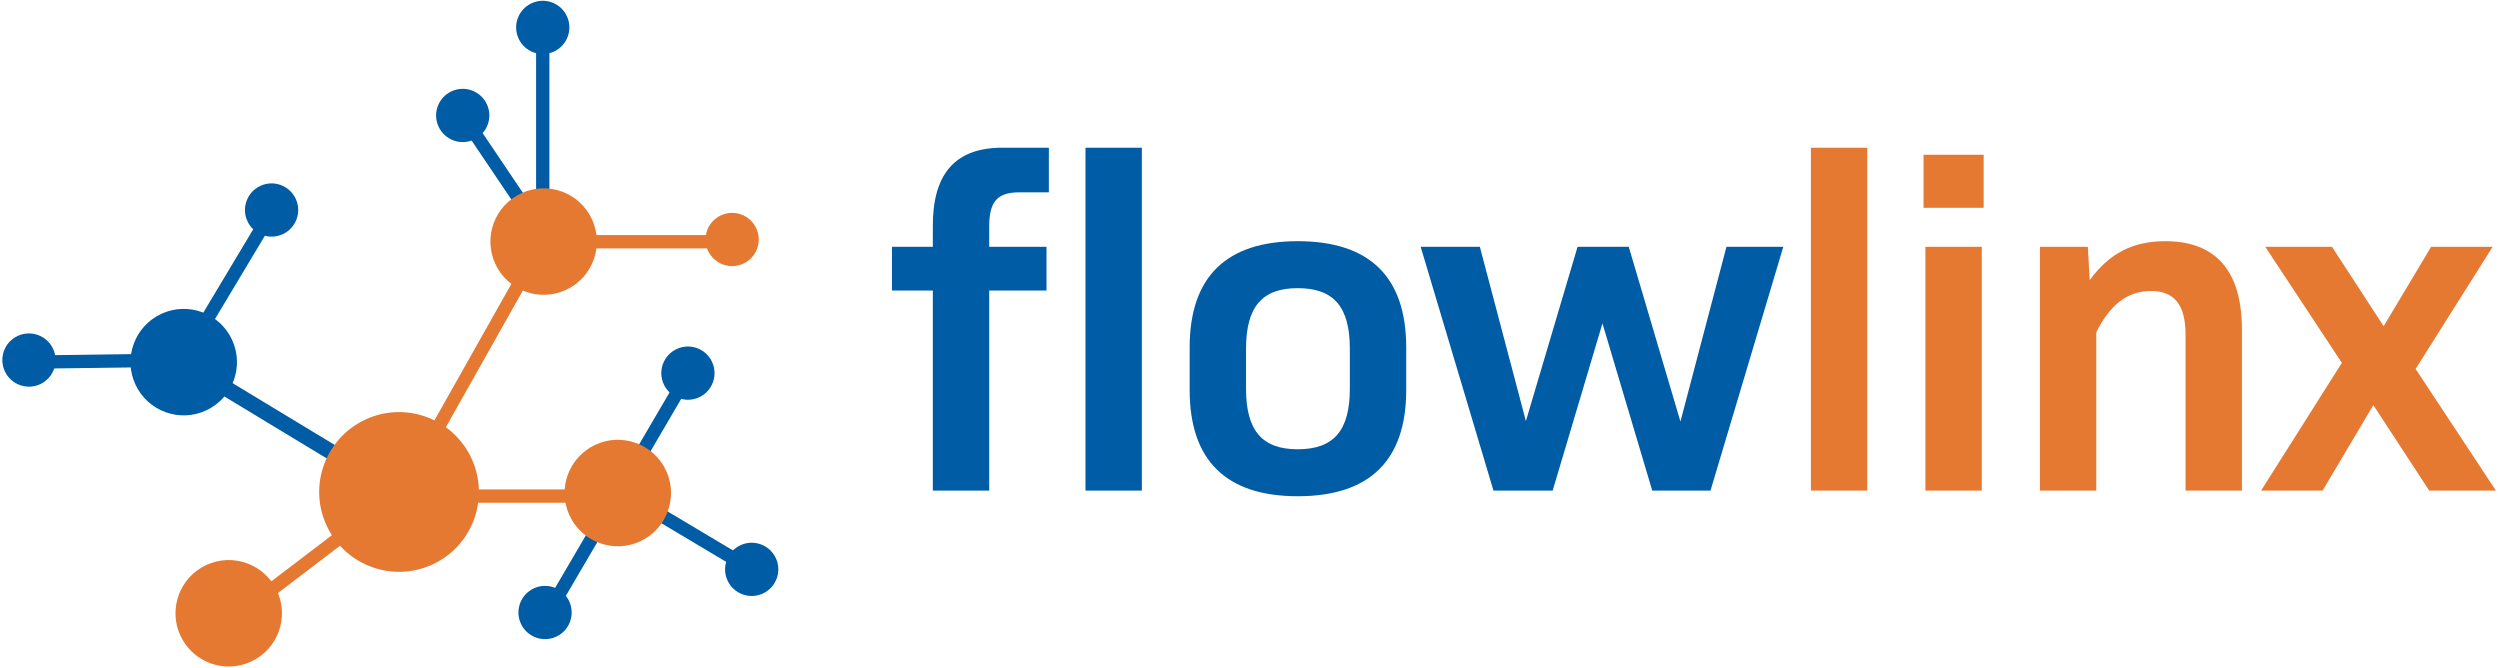 <?xml version="1.0" encoding="UTF-8"?>
<svg width="479px" height="128px" viewBox="0 0 479 128" version="1.1" xmlns="http://www.w3.org/2000/svg" xmlns:xlink="http://www.w3.org/1999/xlink">
    <!-- Generator: Sketch 61 (89581) - https://sketch.com -->
    <title>Group 2</title>
    <desc>Created with Sketch.</desc>
    <g id="Page-1" stroke="none" stroke-width="1" fill="none" fill-rule="evenodd">
        <g id="FlowLinx-Logo-v2-Copy" transform="translate(-450, -390)">
            <g id="Group-2" transform="translate(440, 381)">
                <g id="Group">
                    <g id="Group-2-Copy">
                        <g id="Group-8" transform="translate(180, 26)"></g>
                        <g id="Group-5">
                            <g id="Group-7">
                                <polygon id="Path-31" fill="#005CA5" fill-rule="nonzero" points="140.827 79.849 143.027 81.137 115.092 128.848 112.891 127.559"></polygon>
                                <polygon id="Path-32" fill="#005CA5" fill-rule="nonzero" points="129.817 102.166 154.679 116.993 153.373 119.183 128.511 104.356"></polygon>
                                <polygon id="Path" fill="#005CA5" fill-rule="nonzero" points="63.21 45.094 65.398 46.404 45.728 79.25 15.565 79.661 15.531 77.111 44.271 76.72"></polygon>
                                <polygon id="Path-34" fill="#005CA5" fill-rule="nonzero" points="45.979 77.217 87.235 102.183 85.682 104.75 44.426 79.783"></polygon>
                                <g id="Group-3" transform="translate(91.565, 85.567) rotate(-25) translate(-91.565, -85.567) translate(20.065, 24.567)">
                                    <polygon id="Path" fill="#005CA5" fill-rule="nonzero" points="120.808 5.306 123.119 6.384 104.615 46.067 99.678 14.852 102.197 14.454 105.829 37.427"></polygon>
                                    <circle id="Oval" fill="#E57932" cx="59.394" cy="74.877" r="15.3"></circle>
                                    <circle id="Oval-Copy-37" fill="#E57932" cx="104.777" cy="43.106" r="10.2"></circle>
                                    <circle id="Oval-Copy-38" fill="#E57932" cx="97.294" cy="92.777" r="10.2"></circle>
                                    <circle id="Oval-Copy-39" fill="#E57932" cx="19.993" cy="82.154" r="10.2"></circle>
                                    <circle id="Oval-Copy-40" fill="#005CA5" cx="32.516" cy="34.898" r="10.2"></circle>
                                    <circle id="Oval-Copy-41" fill="#005CA5" cx="60.091" cy="15.596" r="5.1"></circle>
                                    <circle id="Oval-Copy-42" fill="#005CA5" cx="5.809" cy="22.002" r="5.1"></circle>
                                    <circle id="Oval-Copy-43" fill="#005CA5" cx="100.938" cy="14.653" r="5.1"></circle>
                                    <circle id="Oval-Copy-44" fill="#005CA5" cx="121.964" cy="5.845" r="5.1"></circle>
                                    <circle id="Oval-Copy-48" fill="#E57932" cx="137.677" cy="58.006" r="5.1"></circle>
                                    <circle id="Oval-Copy-45" fill="#005CA5" cx="119.178" cy="77.634" r="5.1"></circle>
                                    <circle id="Oval-Copy-46" fill="#005CA5" cx="114.364" cy="116.871" r="5.1"></circle>
                                    <circle id="Oval-Copy-47" fill="#005CA5" cx="74.987" cy="107.632" r="5.1"></circle>
                                </g>
                            </g>
                            <polygon id="Path-29" fill="#E57932" fill-rule="nonzero" points="150.482 54.041 150.482 56.591 114.736 56.59 88.256 103.576 54.597 129.218 53.052 127.189 86.292 101.866 113.247 54.041"></polygon>
                            <polygon id="Path-30" fill="#E57932" fill-rule="nonzero" points="128.193 102.774 128.193 105.324 87.275 105.324 87.275 102.774"></polygon>
                        </g>
                    </g>
                </g>
                <g id="flowlinx" transform="translate(180.9, 37.3)" fill-rule="nonzero">
                    <path d="M18.63,65.7 L18.63,27.36 L29.61,27.36 L29.61,18.99 L18.63,18.99 L18.63,15.12 C18.63,10.35 20.16,8.55 24.39,8.55 L30.06,8.55 L30.06,-1.42108547e-14 L21.15,-1.42108547e-14 C12.24,-1.42108547e-14 7.83,4.86 7.83,14.94 L7.83,18.99 L-1.27897692e-13,18.99 L-1.27897692e-13,27.36 L7.83,27.36 L7.83,65.7 L18.63,65.7 Z M47.88,65.7 L47.88,-1.42108547e-14 L37.08,-1.42108547e-14 L37.08,65.7 L47.88,65.7 Z M77.74,66.78 C91.51,66.78 98.53,59.94 98.53,46.44 L98.53,38.25 C98.53,24.75 91.51,17.91 77.74,17.91 C64.06,17.91 57.04,24.75 57.04,38.25 L57.04,46.44 C57.04,59.94 64.06,66.78 77.74,66.78 Z M77.74,57.78 C70.9,57.78 67.84,54.18 67.84,46.17 L67.84,38.52 C67.84,30.51 70.9,26.91 77.74,26.91 C84.67,26.91 87.73,30.51 87.73,38.52 L87.73,46.17 C87.73,54.18 84.67,57.78 77.74,57.78 Z M126.59,65.7 L136.13,33.66 L145.67,65.7 L156.83,65.7 L170.78,18.99 L159.89,18.99 L151.07,52.47 L141.17,18.99 L131.36,18.99 L121.46,52.38 L112.64,18.99 L101.3,18.99 L115.25,65.7 L126.59,65.7 Z" id="fow" fill="#005CA5"></path>
                    <path d="M186.87,65.7 L186.87,-7.10542736e-15 L176.07,-7.10542736e-15 L176.07,65.7 L186.87,65.7 Z M209.17,11.52 L209.17,1.35 L197.65,1.35 L197.65,11.52 L209.17,11.52 Z M208.81,65.7 L208.81,18.99 L198.01,18.99 L198.01,65.7 L208.81,65.7 Z M230.75,65.7 L230.75,35.37 C233.36,30.06 236.78,27.45 241.19,27.45 C245.69,27.45 247.85,30.06 247.85,35.82 L247.85,65.7 L258.65,65.7 L258.65,34.83 C258.65,23.67 253.7,17.91 243.98,17.91 C237.86,17.91 233.27,20.16 229.49,25.38 L229.13,18.99 L219.95,18.99 L219.95,65.7 L230.75,65.7 Z M274.11,65.7 L283.83,49.32 L294.54,65.7 L307.32,65.7 L291.93,42.39 L306.69,18.99 L294.9,18.99 L285.81,34.2 L275.91,18.99 L263.13,18.99 L277.8,41.22 L262.32,65.7 L274.11,65.7 Z" id="linx" fill="#E57932"></path>
                </g>
            </g>
        </g>
    </g>
</svg>